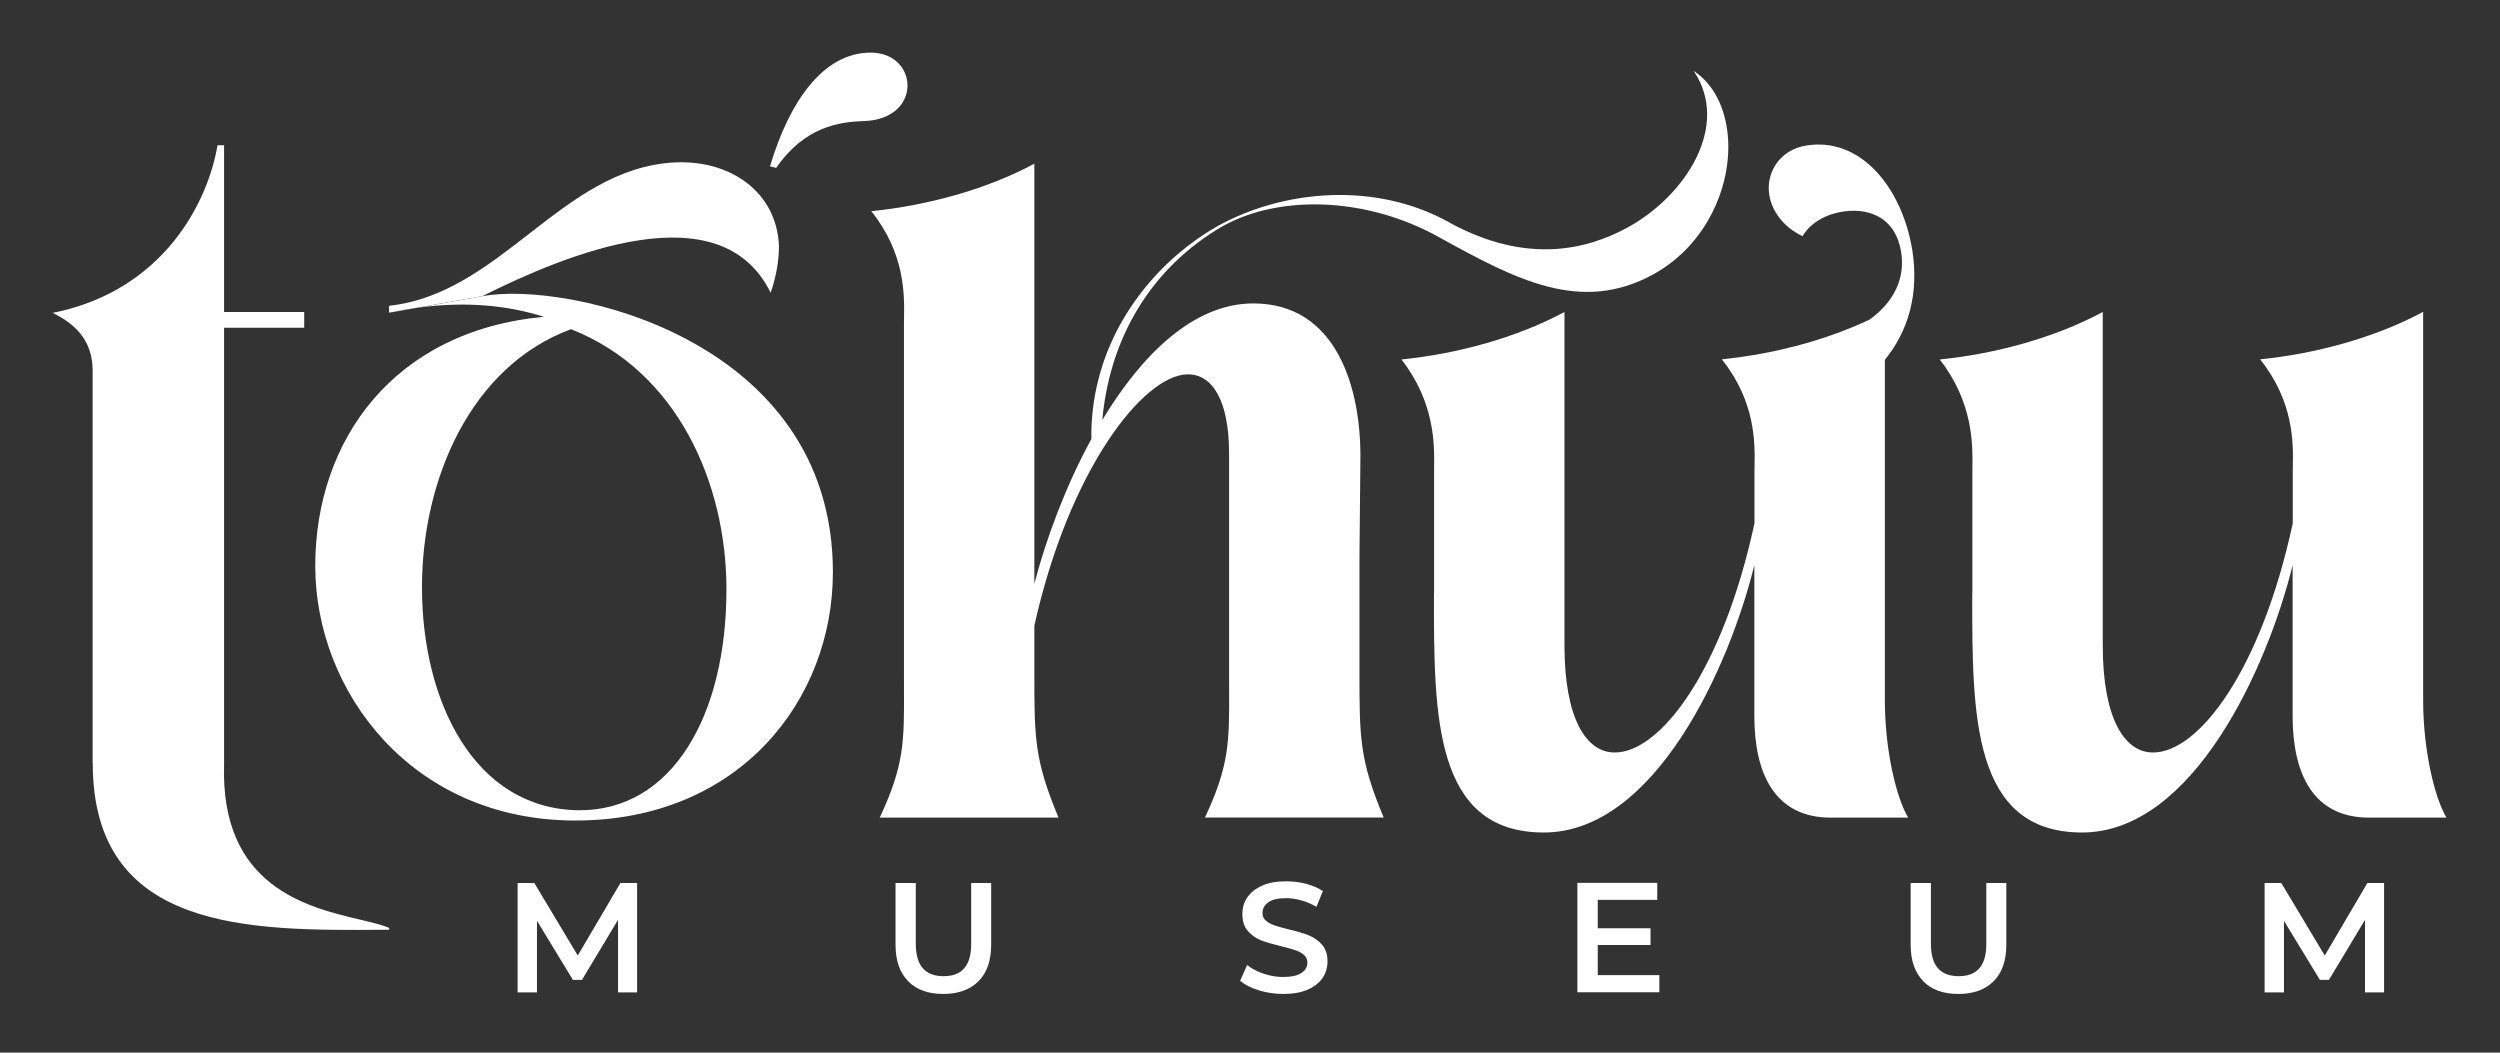 <svg width="190" height="80" viewBox="0 0 190 80" fill="none" xmlns="http://www.w3.org/2000/svg">
<rect x="0" y="0" width="190" height="80" fill="#333333" stroke="none"/>
<path d="M66.17 4C62.55 4 59.98 7.74 58.52 12.64L58.99 12.76C61.15 9.61 63.83 9.26 65.64 9.2C67.92 9.14 68.97 7.79 68.97 6.51C68.97 5.23 67.98 4 66.17 4Z" fill="white"/>
<path d="M136.116 26.391C136.061 26.398 136.005 26.404 135.95 26.41L135.941 26.434C134.242 26.851 132.523 27.143 130.86 27.31C133.435 30.531 133.377 33.694 133.346 35.413C133.343 35.583 133.34 35.739 133.34 35.88V39.77C130.93 50.96 126.19 57.19 122.72 57.19C120.53 57.19 118.9 54.57 118.9 49.05V23.71C115.22 25.69 110.69 26.9 106.51 27.32C109.056 30.585 109.015 33.791 108.994 35.493C108.992 35.636 108.99 35.769 108.99 35.89V45.09L108.98 45.08L108.98 45.304C108.979 54.358 108.979 63.27 117.33 63.27C125.75 63.27 131.42 50.74 133.33 42.95V54.42C133.33 58.81 134.89 62.14 139.14 62.14H145.02C144.1 60.58 143.25 56.97 143.25 53.22V27.344C144.997 25.204 145.872 22.387 145.33 18.98C144.55 14.27 141.42 10.39 137.28 11.06C135.28 11.37 134.18 13.11 134.47 14.84C134.66 16 135.49 17.23 136.99 17.95C137.66 16.82 138.99 16.19 140.3 16.05C142.17 15.84 144.06 16.61 144.48 19.11C144.829 21.201 143.885 22.985 142.106 24.278C140.236 25.166 138.193 25.872 136.116 26.391Z" fill="white"/>
<path d="M46.97 69.91V75.42H48.42V67.11H47.15L43.91 72.62L40.61 67.11H39.34V75.42H40.81V69.98L43.54 74.47H44.23L46.97 69.91Z" fill="white"/>
<path d="M69.02 74.57C68.38 73.92 68.06 73 68.06 71.8V67.11H69.6V71.74C69.6 73.37 70.3 74.19 71.71 74.19C73.12 74.19 73.81 73.38 73.81 71.74V67.11H75.33V71.8C75.33 73 75.01 73.93 74.37 74.57C73.73 75.21 72.84 75.54 71.69 75.54C70.54 75.54 69.65 75.22 69.01 74.57H69.02Z" fill="white"/>
<path d="M94.25 74.54C94.6 74.84 95.07 75.08 95.67 75.26L95.68 75.27C96.28 75.45 96.9 75.54 97.54 75.54C98.27 75.54 98.89 75.43 99.39 75.21C99.89 74.99 100.27 74.69 100.52 74.32C100.77 73.94 100.89 73.53 100.89 73.07C100.89 72.53 100.75 72.11 100.47 71.79C100.18 71.47 99.85 71.24 99.45 71.08C99.05 70.92 98.55 70.77 97.93 70.63C97.48 70.52 97.12 70.42 96.86 70.33C96.6 70.24 96.38 70.12 96.21 69.97C96.03 69.82 95.95 69.63 95.95 69.39C95.95 69.05 96.1 68.78 96.4 68.57C96.7 68.36 97.15 68.26 97.76 68.26C98.13 68.26 98.51 68.32 98.91 68.43C99.31 68.54 99.69 68.71 100.05 68.92L100.54 67.72C100.18 67.48 99.76 67.3 99.27 67.17C98.77 67.04 98.28 66.98 97.77 66.98C97.04 66.98 96.43 67.08 95.92 67.31C95.41 67.54 95.04 67.84 94.79 68.21C94.54 68.58 94.42 69 94.42 69.46C94.42 70.01 94.56 70.44 94.84 70.76C95.12 71.08 95.46 71.32 95.85 71.47C96.24 71.62 96.76 71.77 97.39 71.92C97.84 72.03 98.2 72.13 98.46 72.22C98.72 72.31 98.94 72.43 99.11 72.58C99.28 72.74 99.36 72.93 99.36 73.17C99.36 73.49 99.2 73.75 98.9 73.95C98.6 74.15 98.14 74.25 97.52 74.25C97.02 74.25 96.53 74.17 96.03 74C95.54 73.83 95.12 73.61 94.78 73.34L94.25 74.54Z" fill="white"/>
<path d="M126.11 74.12V75.41H119.88V67.1H125.95V68.39H121.43V70.55H125.44V71.82H121.43V74.11H126.12L126.11 74.12Z" fill="white"/>
<path d="M145.21 71.8C145.21 73 145.53 73.92 146.17 74.57H146.16C146.8 75.22 147.69 75.54 148.84 75.54C149.99 75.54 150.88 75.21 151.52 74.57C152.16 73.93 152.48 73 152.48 71.8V67.11H150.96V71.74C150.96 73.38 150.27 74.19 148.86 74.19C147.45 74.19 146.75 73.37 146.75 71.74V67.11H145.21V71.8Z" fill="white"/>
<path d="M179.74 75.42V69.91L177 74.47H176.31L173.58 69.98V75.42H172.11V67.11H173.38L176.68 72.62L179.92 67.11H181.19V75.42H179.74Z" fill="white"/>
<path d="M7.04 28.17V58.01H7.05C7.05 70.819 18.971 70.735 29.15 70.663L29.58 70.66V70.52C29.038 70.289 28.268 70.107 27.371 69.894C23.331 68.938 16.735 67.376 17.03 58.08V24.91H23.12V23.71H17.03V11.04H16.53C15.82 15.28 12.5 22.08 4 23.78C5.91 24.7 7.04 26.05 7.04 28.17Z" fill="white"/>
<path d="M91.57 62.15L91.579 62.13H105.16C103.32 57.74 103.32 56.05 103.32 51.09V42.31L103.39 34.95C103.46 29.43 101.55 23.06 95.25 23.06C90.727 23.06 86.781 26.931 83.775 31.916C84.285 26.303 86.938 20.879 92.5 17.44C96.94 14.7 103.83 14.93 109.35 18.02C115.23 21.26 120.15 23.88 125.67 20.84C129.7 18.62 131.63 14.11 131.32 10.38C131.15 8.29 130.29 6.42 128.72 5.39C131.54 9.58 128.08 14.87 123.75 17.26C120.54 19.03 115.97 20.07 110.2 16.94V16.93C104.52 13.75 97.52 14.44 92.58 17.16C91.27 17.89 89.23 19.27 87.33 21.5C83.16 26.392 82.912 31.382 82.945 33.363C80.998 36.928 79.514 40.897 78.61 44.37V12.44C74.93 14.42 70.4 15.63 66.22 16.05C68.795 19.271 68.737 22.434 68.706 24.153C68.703 24.323 68.7 24.479 68.7 24.62V51.1C68.7 51.543 68.702 51.96 68.703 52.355C68.719 56.376 68.727 58.143 66.86 62.14H80.45C78.61 57.75 78.61 56.06 78.61 51.1V47.56C81.23 35.74 86.89 28.45 90.29 28.45C92.14 28.45 93.41 30.43 93.41 34.47V51.11C93.41 51.553 93.412 51.97 93.413 52.365C93.43 56.379 93.437 58.147 91.579 62.13H91.57V62.15Z" fill="white"/>
<path d="M149.9 45.09V35.89C149.9 35.769 149.902 35.636 149.903 35.493C149.925 33.791 149.966 30.585 147.42 27.32C151.6 26.9 156.13 25.69 159.81 23.71V49.05C159.81 54.57 161.44 57.19 163.63 57.19C167.1 57.19 171.84 50.96 174.25 39.77V35.88C174.25 35.739 174.253 35.583 174.256 35.413C174.287 33.694 174.345 30.531 171.77 27.31C175.95 26.89 180.48 25.68 184.16 23.7V53.22C184.16 56.97 185.01 60.58 185.93 62.14H180.05C175.8 62.14 174.24 58.81 174.24 54.42V42.95C172.33 50.74 166.66 63.27 158.24 63.27C149.889 63.27 149.889 54.358 149.89 45.304V45.08L149.9 45.09Z" fill="white"/>
<path fill-rule="evenodd" clip-rule="evenodd" d="M36.65 22.51C43.09 21.31 63.3 25.74 63.3 43.48C63.3 53.23 56.17 62.36 43.73 62.36C31.29 62.36 23.96 52.55 23.96 43.01C23.96 33.47 29.92 25.12 41.34 24.08C38.584 23.203 35.373 22.881 31.689 23.394L36.65 22.51ZM43.39 25.02C35.77 27.84 32.07 36.44 32.07 44.63C32.07 53.34 36.07 61.48 43.98 61.58C51.06 61.63 55.21 54.43 55.21 44.79C55.21 36.76 51.5 28.2 43.4 25.02H43.39Z" fill="white"/>
<path d="M31.434 23.431C31.519 23.418 31.604 23.406 31.689 23.394L29.58 23.77C29.698 23.744 29.815 23.72 29.932 23.696L31.434 23.431Z" fill="white"/>
<path d="M31.434 23.431L36.65 22.51C43.1 19.28 54.76 14.48 58.57 22.25C59 20.99 59.2 19.8 59.2 18.7C59.05 14.69 55.64 12.18 51.39 12.34C46.959 12.525 43.594 15.139 40.208 17.77C36.99 20.269 33.755 22.782 29.57 23.24V23.76L29.932 23.696C30.441 23.592 30.942 23.504 31.434 23.431Z" fill="white"/>
</svg>
